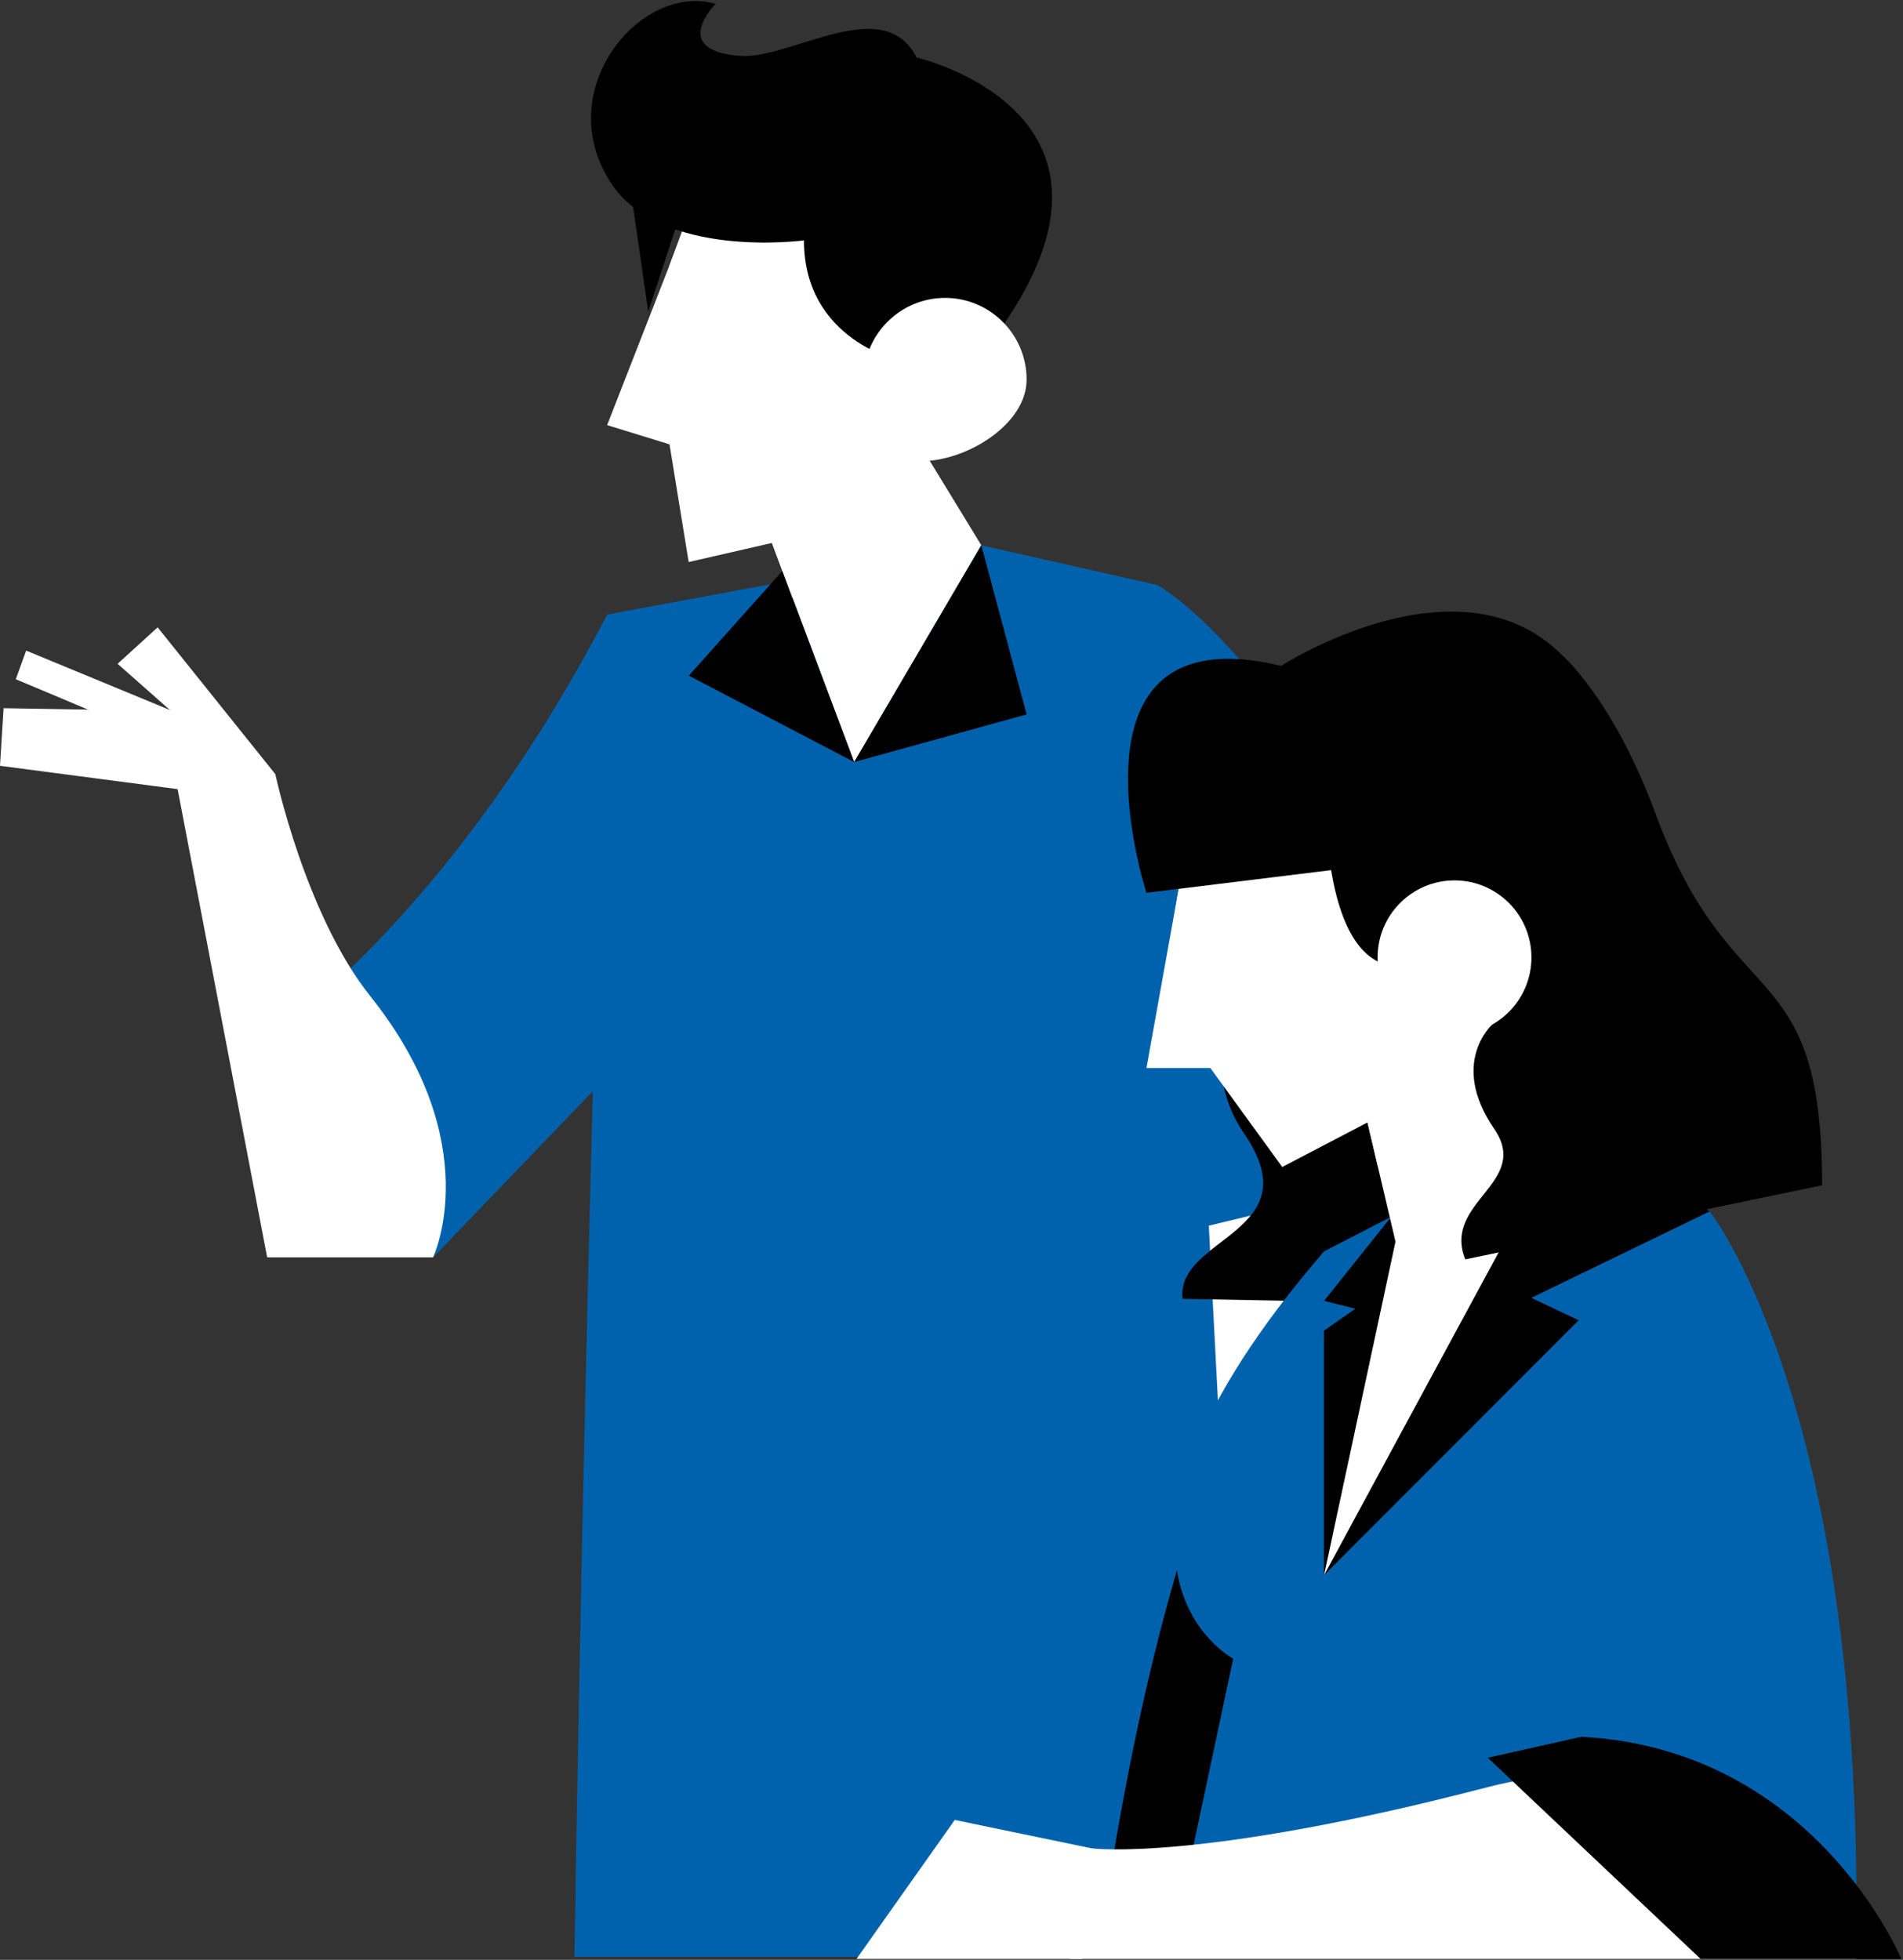 <?xml version="1.0" encoding="UTF-8"?> <svg xmlns="http://www.w3.org/2000/svg" width="401" height="413" viewBox="0 0 401 413" fill="none"><rect x="0" y="0" width="401" height="413" fill="#333333" stroke="none"/><path d="M127.943 129.504C96.146 190.701 60.398 215.632 60.398 215.632L91.257 264.976L145.138 208.892L127.926 129.504H127.943Z" fill="#0062AD"></path><path d="M206.786 114.9L127.924 129.504C122.934 278.892 121.059 412.364 121.059 412.364H262.593C262.593 412.364 266.695 173.214 243.924 123.3L206.77 114.9H206.786Z" fill="#0062AD"></path><path d="M160.535 108.815L179.991 160.589L206.781 114.901L189.133 85.996L160.535 108.815Z" fill="white"></path><path d="M179.996 160.589L216.33 150.546L206.786 114.9L179.996 160.589Z" fill="black"></path><path d="M164.856 120.317L145.148 142.382L179.992 160.59L164.856 120.317Z" fill="black"></path><path d="M91.257 264.959C91.257 264.959 102.776 240.917 78.046 209.949C64.333 192.781 58.02 163.138 58.02 163.138L37.426 166.273L56.296 264.959H91.273H91.257Z" fill="white"></path><path d="M33.219 132.203L24.781 139.882L36.049 149.841L0.753 149.238L0 161.376L37.422 166.289L38.5 168.5L58.017 166V163.137L33.219 132.203Z" fill="white"></path><path d="M39.381 151.099L5.509 137.1L3.332 143.135L31.595 155.023L39.381 151.099Z" fill="white"></path><path d="M243.953 123.301C243.953 123.301 289.463 149.238 303.829 246.432L251.036 259.192L243.953 123.318V123.301Z" fill="#0062AD"></path><path d="M145.117 45.556L127.938 89.584L141.081 93.641L145.117 118.439L187.076 108.815L193.137 41.498L145.117 45.556Z" fill="white"></path><path d="M173.133 56.017H141.035L144.535 46.527L173.133 44.75V56.017Z" fill="white"></path><path d="M189.89 76.104C189.89 76.104 169.413 71.862 169.413 50.652C169.413 50.652 139.04 54.794 128.558 38.279C116.134 18.729 135.122 -3.754 150.794 0.823C150.794 0.823 140.915 10.631 155.917 11.771C166.616 12.593 186.156 -1.659 193.138 12.123C193.138 12.123 246.986 24.447 206.785 74.678L189.873 76.087L189.89 76.104Z" fill="black"></path><path d="M216.327 79.978C216.327 89.484 203.602 97.18 194.125 97.18C184.648 97.18 181.969 89.467 181.969 79.978C181.969 70.488 189.671 62.775 199.148 62.775C208.625 62.775 216.327 70.488 216.327 79.978Z" fill="white"></path><path d="M136.597 65.65L133.039 41.039L143.713 44.004L136.597 65.65Z" fill="black"></path><path d="M297.516 247.942V327.297L259.257 345.347L254.719 258.287L297.516 247.942Z" fill="white"></path><path d="M162.578 114.079L187.074 108.814L166.982 125.983L162.578 114.079Z" fill="white"></path><path d="M249.188 273.699L316.765 274.99L301.445 192.215L265.513 196.289C265.513 196.289 249.322 220.215 262.114 238.808C276.53 259.8 247.714 260.571 249.188 273.716V273.699Z" fill="black"></path><path d="M278.997 263.69C278.997 263.69 248.256 293.903 232.031 407.763H266.255L278.997 263.69Z" fill="black"></path><path d="M360.274 255.274L346.896 407.763H247.488L259.862 349.517C259.862 349.517 222.021 329.75 279.017 263.691L293.182 256.397L354.732 251.736L360.274 255.274Z" fill="#0062AD"></path><path d="M360.27 255.274C360.27 255.274 365.762 262.182 372.108 278.227C381.116 300.963 391.865 342.057 391.162 407.764H346.875L330 369.5L356 258.5L360.253 255.274H360.27Z" fill="#0062AD"></path><path d="M391.162 412.792C391.162 412.792 369.043 362.125 313.387 376.628C252.624 392.455 230.054 389.504 230.054 389.504L225.449 412.792H391.162Z" fill="white"></path><path d="M333.245 365.981L313.504 370.408L358.36 412.81H400.638C400.638 412.81 382.421 368.563 333.262 365.998L333.245 365.981Z" fill="black"></path><path d="M230.07 389.505L201.187 383.52L180.492 412.793H225.449H228L231.5 390L230.07 389.505Z" fill="white"></path><path d="M278.996 331.946L332.66 278.21L322.68 273.499L360.27 255.274L343.007 244.275H302.856L278.996 274.136L285.593 275.779L278.996 280.407V331.946Z" fill="black"></path><path d="M316.527 262.551L334.04 250.412L315.12 208.061L285.802 226.503L294.056 261.646L279.004 331.947L316.527 262.551Z" fill="white"></path><path d="M288.16 236.529L308.738 225.782L290.37 245.919L288.16 236.529Z" fill="white"></path><path d="M250.553 175.198L241.578 225.078H255.057L270.193 245.919L308.737 225.782L281.78 165.642L250.553 175.198Z" fill="white"></path><path d="M248.377 187.304L247.473 192.77L283.036 187.924L282.484 181.101L248.377 187.304Z" fill="white"></path><path d="M348.823 171.409C339.916 147.249 329.049 137.944 329.049 137.944C307.232 116.248 269.961 140.324 269.961 140.324C222.191 128.739 241.58 188.142 241.58 188.142L280.492 183.363C285.934 216.041 305.39 199.493 305.39 199.493L314.465 215.873C314.465 215.873 305.306 223.971 314.85 237.871C322.703 249.305 303.883 253.212 308.756 265.384L383.952 249.775C383.952 200.23 364.914 215.085 348.84 171.426L348.823 171.409Z" fill="black"></path><path d="M306.497 217.986C315.448 217.986 322.705 210.72 322.705 201.756C322.705 192.793 315.448 185.526 306.497 185.526C297.546 185.526 290.289 192.793 290.289 201.756C290.289 210.72 297.546 217.986 306.497 217.986Z" fill="white"></path></svg> 